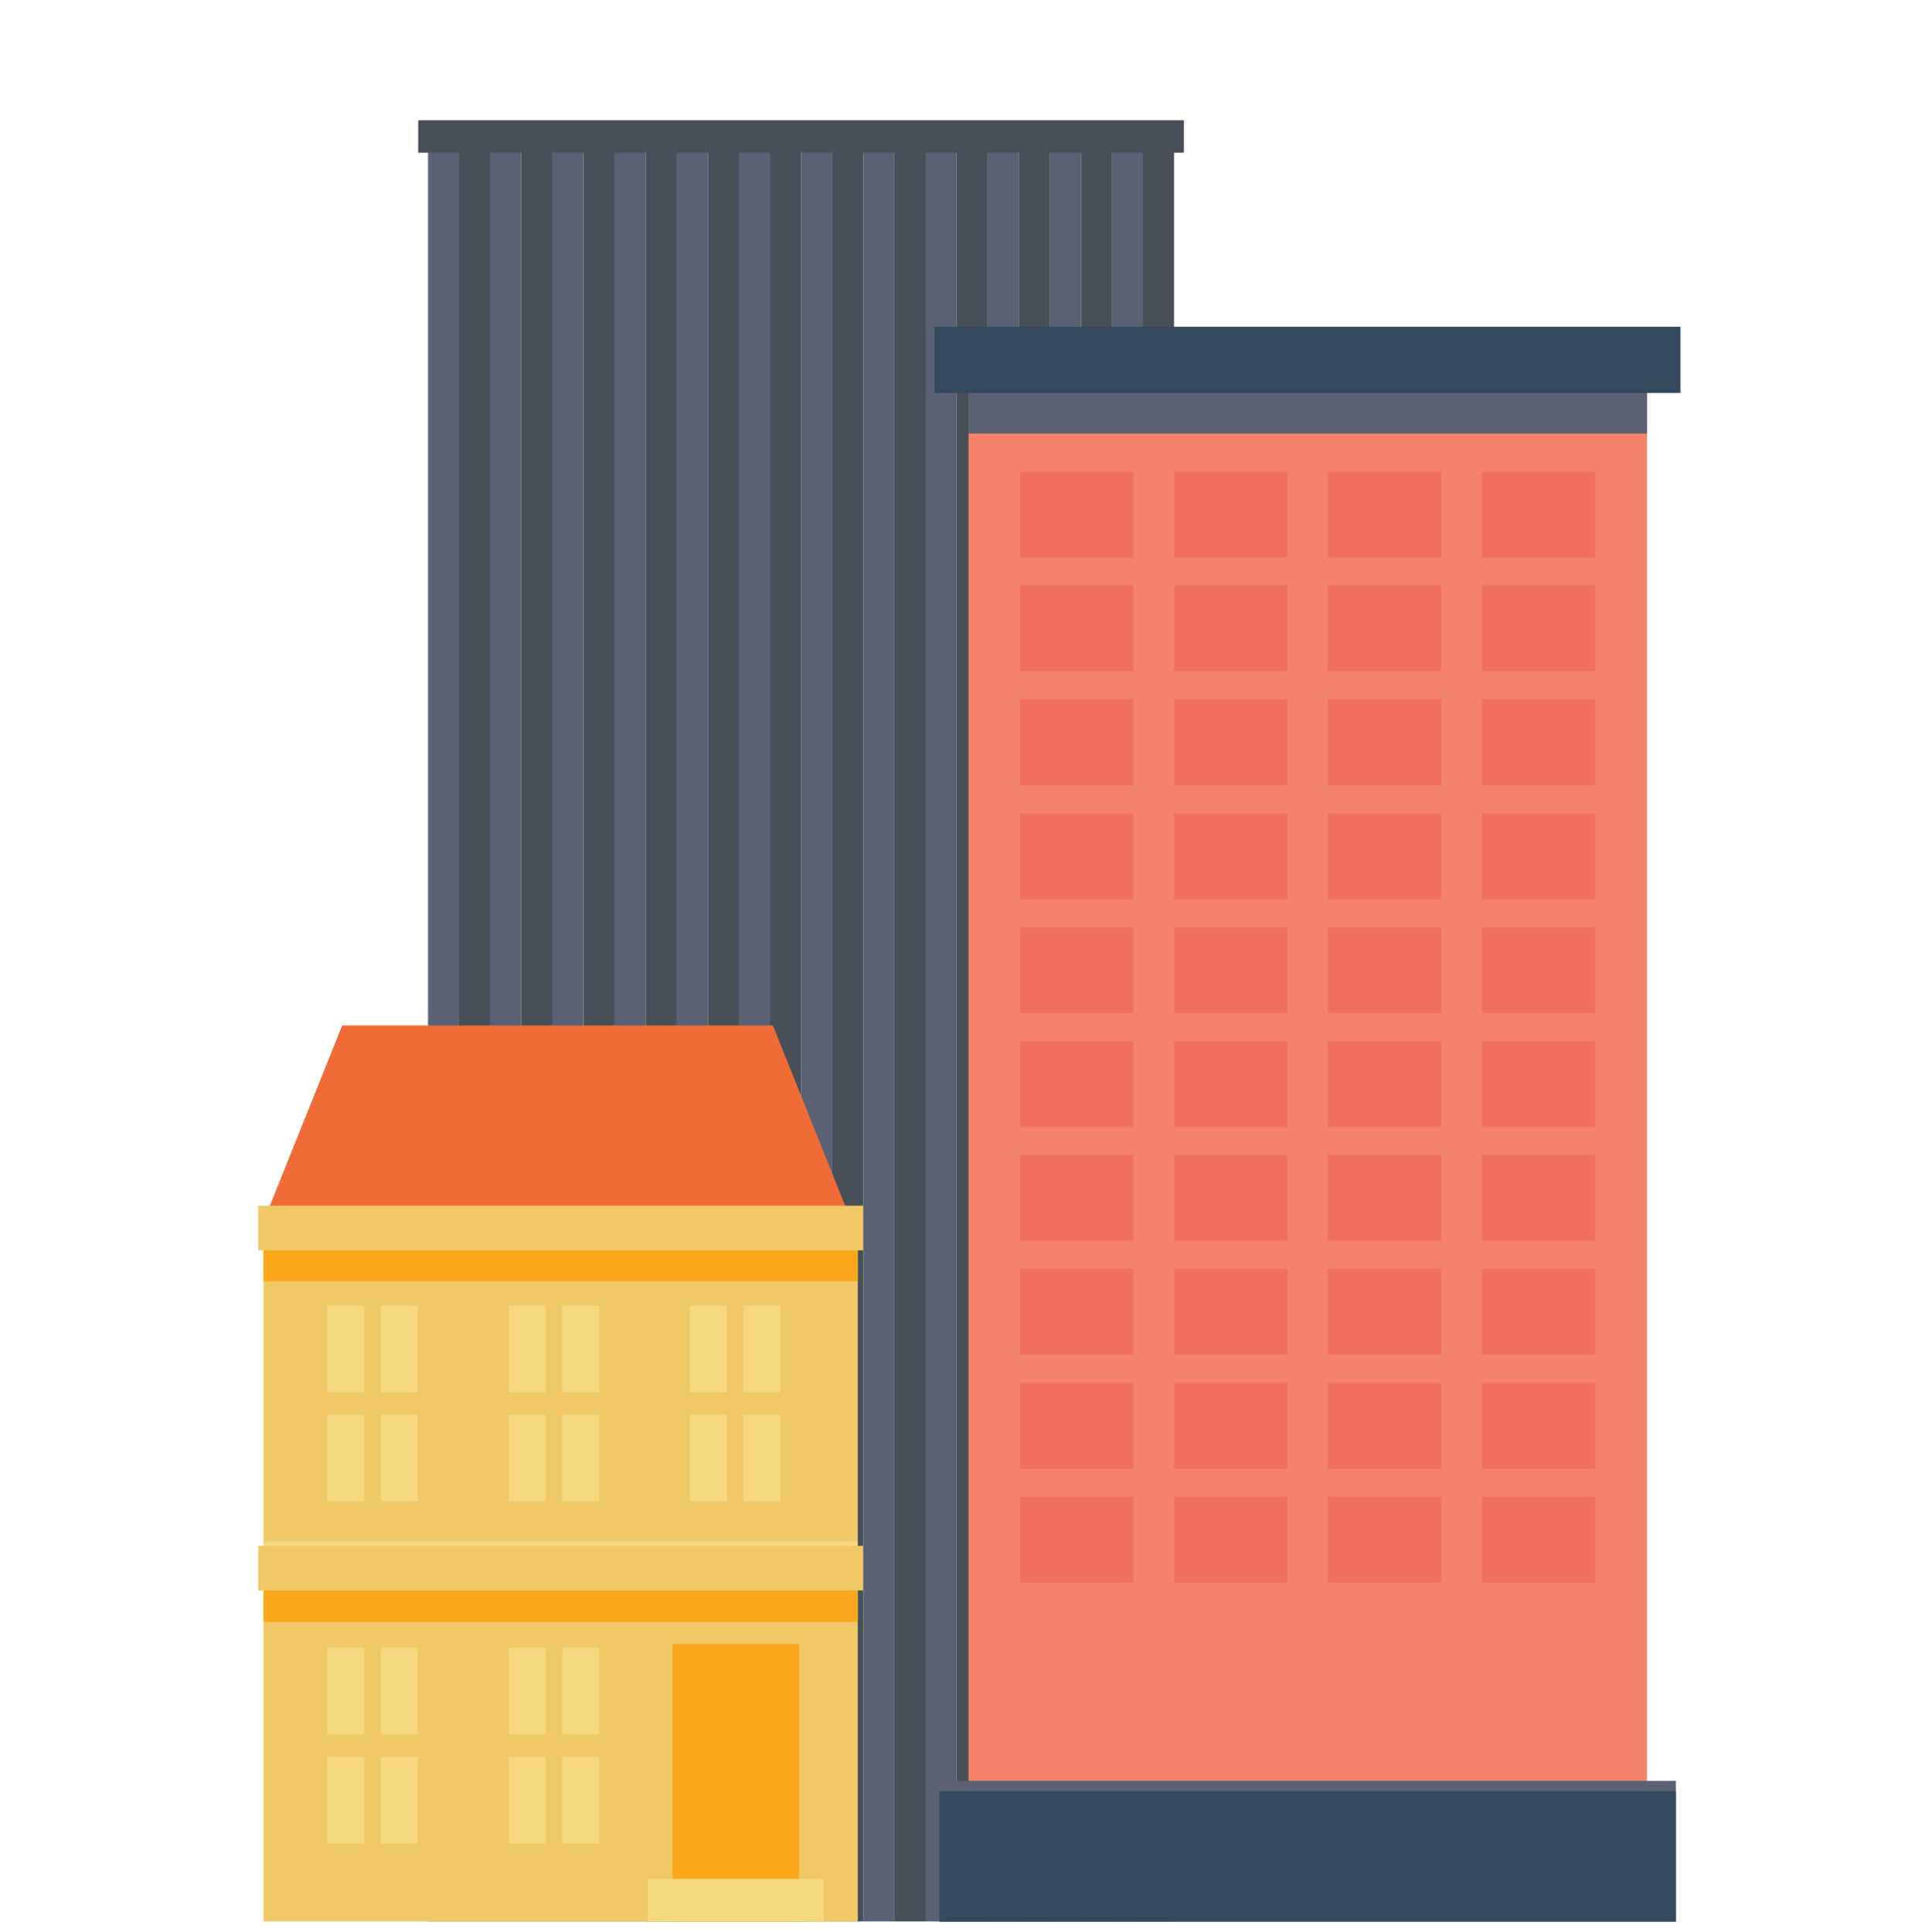 <svg id="Layer_1" data-name="Layer 1" xmlns="http://www.w3.org/2000/svg" viewBox="0 0 58.67 58.96"><defs><style>.cls-1{fill:#5a6174;}.cls-2{fill:#484f59;}.cls-3{fill:#f4836a;}.cls-4{fill:#334a5e;}.cls-5{fill:#f2705b;}.cls-6{fill:#f0c966;}.cls-7{fill:#faa819;}.cls-8{fill:#f5d87f;}.cls-9{fill:#f16b36;}</style></defs><title>6-4</title><rect class="cls-1" x="13.06" y="4.12" width="0.95" height="54.51"/><rect class="cls-1" x="14.95" y="4.12" width="0.95" height="54.51"/><rect class="cls-1" x="16.85" y="4.12" width="0.95" height="54.51"/><rect class="cls-1" x="18.75" y="4.12" width="0.95" height="54.51"/><rect class="cls-1" x="20.65" y="4.12" width="0.95" height="54.51"/><rect class="cls-1" x="22.54" y="4.12" width="0.95" height="54.51"/><rect class="cls-1" x="24.44" y="4.12" width="0.95" height="54.51"/><rect class="cls-1" x="26.34" y="4.12" width="0.95" height="54.51"/><rect class="cls-1" x="28.23" y="4.12" width="0.95" height="54.51"/><rect class="cls-1" x="30.13" y="4.12" width="0.95" height="54.51"/><rect class="cls-1" x="32.03" y="4.12" width="0.95" height="54.51"/><rect class="cls-1" x="33.93" y="4.12" width="0.95" height="54.51"/><rect class="cls-2" x="14.01" y="4.12" width="0.95" height="54.51"/><rect class="cls-2" x="15.9" y="4.12" width="0.95" height="54.51"/><rect class="cls-2" x="17.8" y="4.12" width="0.95" height="54.51"/><rect class="cls-2" x="19.7" y="4.12" width="0.95" height="54.51"/><rect class="cls-2" x="21.6" y="4.12" width="0.95" height="54.51"/><rect class="cls-2" x="23.49" y="4.12" width="0.95" height="54.51"/><rect class="cls-2" x="25.39" y="4.12" width="0.95" height="54.51"/><rect class="cls-2" x="27.29" y="4.12" width="0.95" height="54.51"/><rect class="cls-2" x="29.18" y="4.12" width="0.95" height="54.51"/><rect class="cls-2" x="31.08" y="4.12" width="0.95" height="54.51"/><rect class="cls-2" x="32.98" y="4.12" width="0.95" height="54.51"/><rect class="cls-2" x="34.87" y="4.12" width="0.95" height="54.51"/><rect class="cls-2" x="12.76" y="3.67" width="23.36" height="0.99"/><rect class="cls-3" x="29.55" y="11.59" width="20.7" height="43.6"/><rect class="cls-1" x="28.66" y="54.34" width="22.47" height="4.3"/><polygon class="cls-4" points="50.16 54.66 47.75 54.66 32.04 54.66 30.95 54.66 28.66 54.66 28.66 58.63 30.95 58.63 32.04 58.63 47.75 58.63 50.16 58.63 51.13 58.63 51.13 54.66 50.16 54.66"/><rect class="cls-1" x="29.55" y="11.59" width="20.7" height="1.64"/><rect class="cls-4" x="28.51" y="9.97" width="22.76" height="2.02"/><rect class="cls-5" x="31.12" y="14.39" width="3.46" height="2.62"/><rect class="cls-5" x="35.82" y="14.39" width="3.46" height="2.62"/><rect class="cls-5" x="40.51" y="14.39" width="3.46" height="2.62"/><rect class="cls-5" x="45.21" y="14.39" width="3.46" height="2.62"/><rect class="cls-5" x="31.12" y="17.86" width="3.46" height="2.62"/><rect class="cls-5" x="35.82" y="17.86" width="3.46" height="2.62"/><rect class="cls-5" x="40.51" y="17.86" width="3.46" height="2.62"/><rect class="cls-5" x="45.21" y="17.86" width="3.46" height="2.62"/><rect class="cls-5" x="31.12" y="21.34" width="3.46" height="2.62"/><rect class="cls-5" x="35.82" y="21.34" width="3.46" height="2.62"/><rect class="cls-5" x="40.51" y="21.34" width="3.46" height="2.62"/><rect class="cls-5" x="45.21" y="21.34" width="3.46" height="2.62"/><rect class="cls-5" x="31.12" y="24.82" width="3.46" height="2.62"/><rect class="cls-5" x="35.82" y="24.82" width="3.46" height="2.62"/><rect class="cls-5" x="40.51" y="24.82" width="3.46" height="2.62"/><rect class="cls-5" x="45.21" y="24.82" width="3.46" height="2.62"/><rect class="cls-5" x="31.12" y="28.29" width="3.46" height="2.62"/><rect class="cls-5" x="35.82" y="28.29" width="3.46" height="2.62"/><rect class="cls-5" x="40.51" y="28.29" width="3.46" height="2.62"/><rect class="cls-5" x="45.21" y="28.29" width="3.46" height="2.62"/><rect class="cls-5" x="31.12" y="31.77" width="3.46" height="2.62"/><rect class="cls-5" x="35.82" y="31.77" width="3.46" height="2.62"/><rect class="cls-5" x="40.51" y="31.77" width="3.46" height="2.62"/><rect class="cls-5" x="45.21" y="31.77" width="3.46" height="2.62"/><rect class="cls-5" x="31.12" y="35.24" width="3.46" height="2.62"/><rect class="cls-5" x="35.82" y="35.24" width="3.46" height="2.62"/><rect class="cls-5" x="40.51" y="35.24" width="3.46" height="2.62"/><rect class="cls-5" x="45.21" y="35.24" width="3.46" height="2.62"/><rect class="cls-5" x="31.12" y="38.72" width="3.46" height="2.62"/><rect class="cls-5" x="35.82" y="38.72" width="3.46" height="2.62"/><rect class="cls-5" x="40.51" y="38.72" width="3.46" height="2.62"/><rect class="cls-5" x="45.21" y="38.72" width="3.46" height="2.62"/><rect class="cls-5" x="31.12" y="42.2" width="3.46" height="2.62"/><rect class="cls-5" x="35.82" y="42.2" width="3.46" height="2.62"/><rect class="cls-5" x="40.51" y="42.2" width="3.46" height="2.62"/><rect class="cls-5" x="45.21" y="42.2" width="3.46" height="2.62"/><rect class="cls-5" x="31.12" y="45.67" width="3.46" height="2.62"/><rect class="cls-5" x="35.82" y="45.67" width="3.46" height="2.62"/><rect class="cls-5" x="40.51" y="45.67" width="3.46" height="2.62"/><rect class="cls-5" x="45.21" y="45.67" width="3.46" height="2.62"/><rect class="cls-6" x="8.04" y="37.43" width="18.13" height="21.2"/><rect class="cls-7" x="20.52" y="50.16" width="3.86" height="8.47"/><rect class="cls-8" x="19.76" y="57.33" width="5.37" height="1.3"/><rect class="cls-7" x="8.04" y="47.49" width="18.13" height="2"/><rect class="cls-8" x="8.04" y="47.03" width="18.13" height="0.45"/><rect class="cls-7" x="8.04" y="37.58" width="18.13" height="1.52"/><rect class="cls-6" x="7.88" y="47.17" width="18.45" height="1.36"/><rect class="cls-8" x="9.98" y="39.84" width="1.13" height="2.64"/><rect class="cls-8" x="11.62" y="39.84" width="1.13" height="2.64"/><rect class="cls-8" x="9.98" y="43.17" width="1.13" height="2.64"/><rect class="cls-8" x="11.62" y="43.17" width="1.13" height="2.64"/><rect class="cls-8" x="15.52" y="39.84" width="1.13" height="2.64"/><rect class="cls-8" x="17.15" y="39.84" width="1.13" height="2.64"/><rect class="cls-8" x="15.52" y="43.17" width="1.13" height="2.64"/><rect class="cls-8" x="17.15" y="43.17" width="1.13" height="2.64"/><rect class="cls-8" x="21.05" y="39.84" width="1.13" height="2.64"/><rect class="cls-8" x="22.68" y="39.84" width="1.13" height="2.64"/><rect class="cls-8" x="21.05" y="43.17" width="1.13" height="2.64"/><rect class="cls-8" x="22.68" y="43.17" width="1.13" height="2.64"/><rect class="cls-8" x="9.98" y="50.28" width="1.13" height="2.64"/><rect class="cls-8" x="11.62" y="50.28" width="1.13" height="2.64"/><rect class="cls-8" x="9.98" y="53.61" width="1.13" height="2.64"/><rect class="cls-8" x="11.62" y="53.61" width="1.13" height="2.64"/><rect class="cls-8" x="15.52" y="50.28" width="1.13" height="2.64"/><rect class="cls-8" x="17.15" y="50.28" width="1.13" height="2.64"/><rect class="cls-8" x="15.52" y="53.61" width="1.13" height="2.64"/><rect class="cls-8" x="17.15" y="53.61" width="1.13" height="2.64"/><polygon class="cls-9" points="23.58 31.29 20.44 31.29 19.12 31.29 14.9 31.29 13.29 31.29 10.44 31.29 8.21 36.85 9.72 36.85 16.89 36.85 17.13 36.85 24.02 36.85 25.81 36.85 23.58 31.29"/><rect class="cls-6" x="7.88" y="36.79" width="18.45" height="1.36"/></svg>